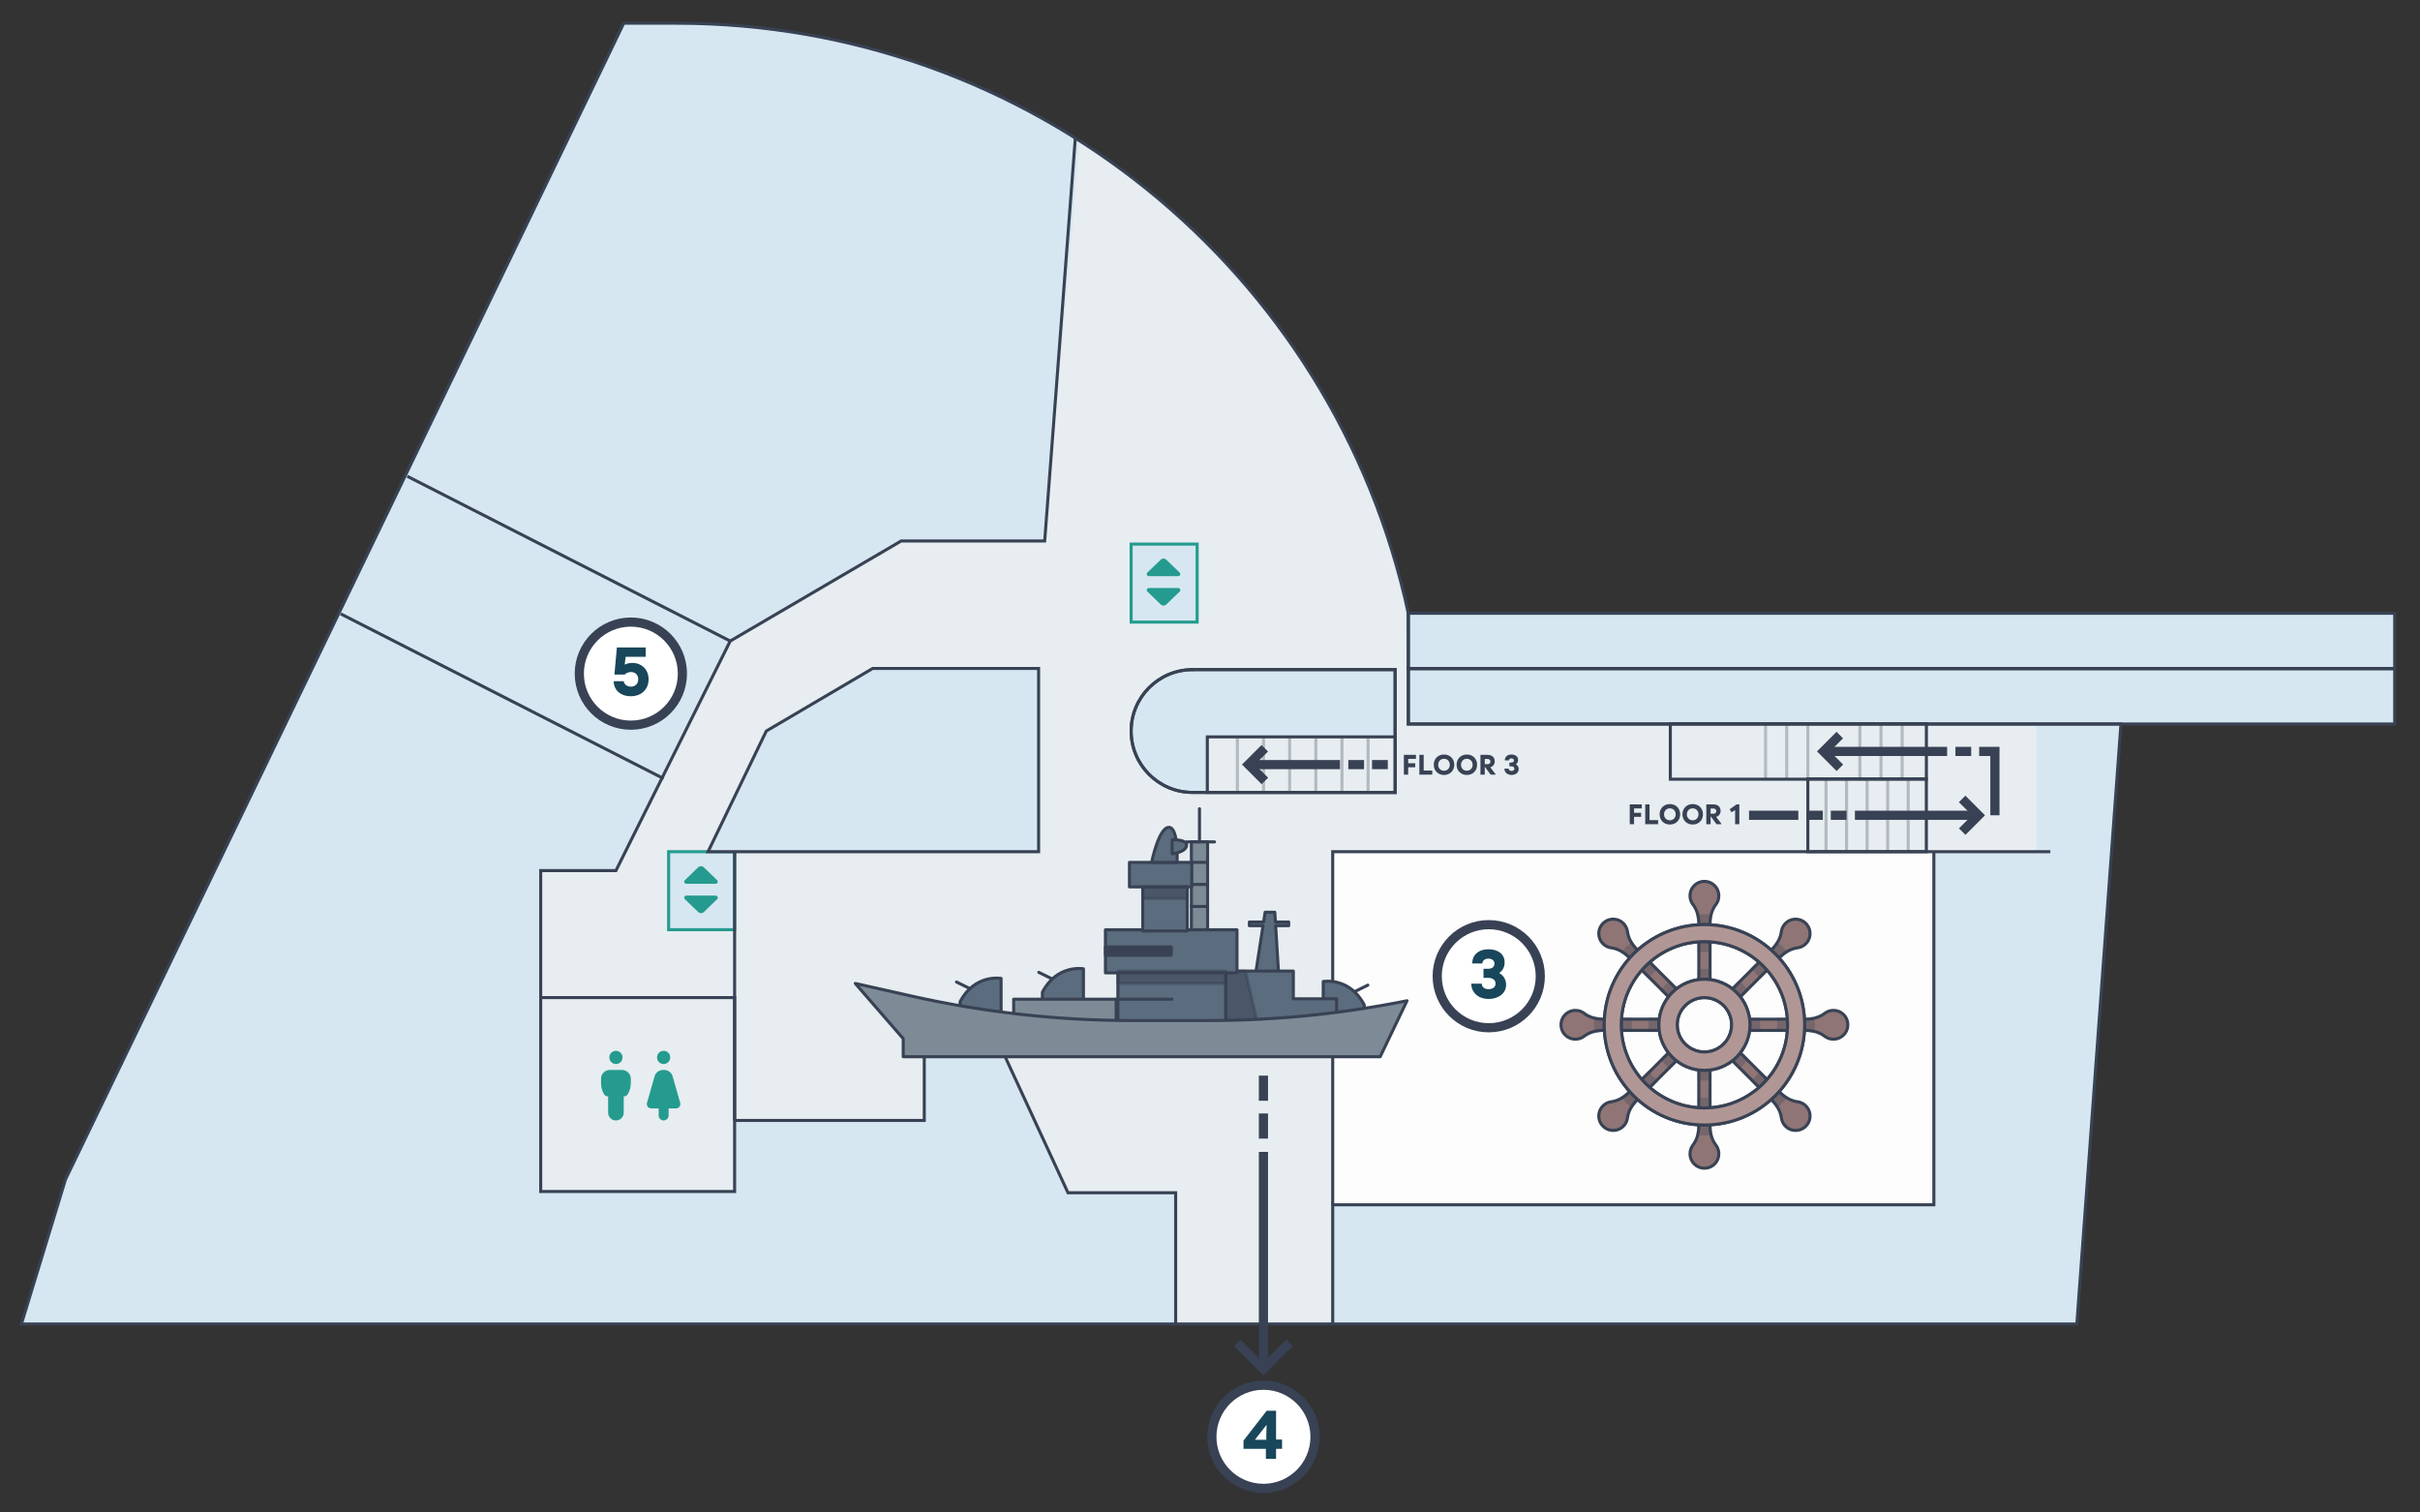 <?xml version="1.0" encoding="UTF-8"?> <svg xmlns="http://www.w3.org/2000/svg" id="Layer_1" version="1.1" viewBox="0 0 792 495"><rect x="0" y="0" width="792" height="495" fill="#333333" stroke="none"/><!-- Generator: Adobe Illustrator 29.3.1, SVG Export Plug-In . SVG Version: 2.1.0 Build 151) --><defs><style> .st0, .st1, .st2, .st3, .st4, .st5, .st6, .st7, .st8, .st9, .st10, .st11, .st12, .st13, .st14, .st15, .st16, .st17, .st18, .st19, .st20, .st21, .st22, .st23, .st24 { stroke: #384254; } .st0, .st2, .st3, .st5, .st6, .st25, .st7, .st8, .st26, .st18, .st20, .st22 { stroke-miterlimit: 10; } .st0, .st25, .st26, .st27, .st28 { fill: #d6e7f1; } .st29 { fill: #18465a; } .st1 { fill: #efa253; } .st1, .st4, .st30, .st9, .st10, .st11, .st12, .st13, .st14, .st15, .st16, .st17, .st18, .st19, .st28, .st21, .st23, .st24 { stroke-linecap: round; } .st1, .st4, .st30, .st9, .st10, .st11, .st12, .st13, .st14, .st15, .st16, .st17, .st19, .st28, .st21, .st23, .st24 { stroke-linejoin: round; } .st1, .st4, .st9, .st12, .st14, .st17, .st21, .st23 { stroke-width: .75px; } .st2 { fill: #8f7575; } .st3, .st7, .st8, .st30, .st18, .st20, .st24 { fill: none; } .st3, .st15, .st16 { stroke-width: 3px; } .st4 { fill: #fbb563; } .st5 { fill: #b09795; } .st6, .st10, .st13, .st14, .st31 { fill: #384254; } .st25 { stroke: #259b8f; } .st32, .st22 { fill: #e7edf0; } .st33 { fill: #7c9ba8; } .st34 { fill: #b6d0df; } .st8 { stroke-dasharray: 23.68 11.84; } .st30, .st26, .st28 { stroke: #9ab7c4; } .st9 { fill: #e27c6f; } .st10, .st14 { isolation: isolate; } .st10, .st35 { opacity: .5; } .st36 { fill: #ec5927; } .st11 { fill: #7d8b97; } .st12 { fill: #f7cf91; } .st37, .st15 { fill: #fff; } .st14, .st38 { opacity: .3; } .st39 { fill: #259b8f; } .st16 { fill: #8daeda; } .st17 { fill: #ce6c59; } .st40 { fill: #41988d; } .st19 { fill: #5a6c7e; } .st20 { stroke-dasharray: 28.34 14.17; } .st41 { display: none; } .st21 { fill: #f2948a; } .st23 { fill: #ecb770; } .st42 { fill: #fdfdfd; } </style></defs><g id="Layer_11" data-name="Layer_1" class="st41"><g><path class="st33" d="M33.95,407.77v8.49h-12.64v6.1h11.54v8.44h-11.54v11.94h-9.39v-34.98h22.04-.01Z"></path><path class="st33" d="M48.78,407.77v26.23h14.34v8.74h-23.73v-34.98h9.39Z"></path><path class="st33" d="M74.62,441.07c-2.8-1.55-4.99-3.7-6.57-6.47-1.58-2.76-2.37-5.88-2.37-9.34s.79-6.58,2.37-9.34,3.77-4.92,6.57-6.47,5.98-2.32,9.54-2.32,6.7.77,9.49,2.32c2.8,1.55,4.99,3.71,6.57,6.47,1.58,2.77,2.37,5.88,2.37,9.34s-.79,6.58-2.37,9.34c-1.58,2.77-3.77,4.92-6.57,6.47s-5.96,2.32-9.49,2.32-6.75-.77-9.54-2.32ZM88.68,433.23c1.35-.78,2.4-1.86,3.15-3.25.75-1.38,1.12-2.96,1.12-4.72s-.38-3.34-1.12-4.72c-.75-1.38-1.8-2.46-3.15-3.25-1.35-.78-2.86-1.17-4.52-1.17s-3.17.39-4.52,1.17-2.41,1.87-3.17,3.25c-.77,1.38-1.15,2.96-1.15,4.72s.38,3.34,1.15,4.72c.77,1.38,1.82,2.47,3.17,3.25s2.86,1.17,4.52,1.17,3.17-.39,4.52-1.17Z"></path><path class="st33" d="M114.84,441.07c-2.8-1.55-4.99-3.7-6.57-6.47-1.58-2.76-2.37-5.88-2.37-9.34s.79-6.58,2.37-9.34,3.77-4.92,6.57-6.47,5.98-2.32,9.54-2.32,6.7.77,9.49,2.32,4.99,3.71,6.57,6.47c1.58,2.77,2.37,5.88,2.37,9.34s-.79,6.58-2.37,9.34c-1.58,2.77-3.77,4.92-6.57,6.47s-5.96,2.32-9.49,2.32-6.75-.77-9.54-2.32ZM128.91,433.23c1.35-.78,2.4-1.86,3.15-3.25.75-1.38,1.12-2.96,1.12-4.72s-.37-3.34-1.12-4.72-1.8-2.46-3.15-3.25c-1.35-.78-2.86-1.17-4.52-1.17s-3.17.39-4.52,1.17-2.41,1.87-3.17,3.25c-.77,1.38-1.15,2.96-1.15,4.72s.38,3.34,1.15,4.72c.77,1.38,1.82,2.47,3.17,3.25s2.86,1.17,4.52,1.17,3.17-.39,4.52-1.17Z"></path><path class="st33" d="M175.8,441.7v1.05h-10.29l-8.29-12.39v12.39h-9.34v-34.98h13.29c4.1,0,7.31,1.04,9.64,3.12s3.5,4.92,3.5,8.52c0,2.5-.58,4.64-1.75,6.42s-2.83,3.09-5,3.92l8.24,11.94h0ZM157.16,423.91h3.75c1.3,0,2.3-.33,3-.98.7-.65,1.05-1.57,1.05-2.77s-.36-2.17-1.07-2.82c-.72-.65-1.71-.97-2.97-.97h-3.75v7.55h0Z"></path><path class="st33" d="M189.99,416.56l12.24-8.79h6.35v34.98h-9.04v-14.64l.05-8.54-5.75,3.4-3.85-6.4h0Z"></path></g><g><g class="st35"><polygon class="st28" points="25.53 97.04 19.64 113.67 114.82 167.39 115.77 147.97 25.53 97.04"></polygon><polygon class="st28" points="75.41 43.23 124.3 129.86 143.72 128.91 91.14 35.76 75.41 43.23"></polygon><g><line class="st30" x1="79.66" y1="50.71" x2="95.39" y2="43.23"></line><line class="st30" x1="83.91" y1="58.18" x2="99.64" y2="50.71"></line><line class="st30" x1="88.15" y1="65.66" x2="103.89" y2="58.18"></line><line class="st30" x1="92.4" y1="73.13" x2="108.14" y2="65.66"></line><line class="st30" x1="96.65" y1="80.61" x2="112.39" y2="73.13"></line><line class="st30" x1="100.9" y1="88.09" x2="116.63" y2="80.61"></line></g><g><line class="st30" x1="34.29" y1="102.14" x2="28.59" y2="118.2"></line><line class="st30" x1="43.04" y1="107.25" x2="37.41" y2="123.15"></line><line class="st30" x1="51.8" y1="112.35" x2="46.27" y2="127.94"></line><line class="st30" x1="60.55" y1="117.46" x2="55.06" y2="132.96"></line><line class="st30" x1="70.71" y1="123.15" x2="65.25" y2="138.54"></line><path class="st30" d="M125.22,88.94c-26.6,0-48.16,21.56-48.16,48.16v12.7"></path></g></g><g><rect class="st26" x="225.33" y="88.94" width="24.06" height="28.43"></rect><g><path class="st33" d="M231.78,100.99h10.71c.68,0,1.02-.83.53-1.3l-4.83-4.67c-.59-.57-1.52-.57-2.11,0l-4.83,4.67c-.49.47-.15,1.3.53,1.3Z"></path><path class="st33" d="M242.5,105.31h-10.71c-.68,0-1.02.83-.53,1.3l4.83,4.67c.59.57,1.52.57,2.11,0l4.83-4.67c.49-.47.15-1.3-.53-1.3Z"></path></g></g><g><path class="st27" d="M19.33,354.42v-170.56h57.73v-46.76c0-26.6,21.56-48.16,48.16-48.16h173.74v30.9h359.51v36.6h-178.45v18.08h18.66v19.43l281.67.25v160.22l-754.25.83"></path><path class="st32" d="M658.48,138.14v-18.3h-359.51v-30.9H125.22c-26.6,0-48.16,21.56-48.16,48.16v175.88l230.13-.74,2.56-45.44h45.05l-.65,45.34,161.17.84v-117.33l-16.62-1.71v-19.43h-18.66v-18.08h-172.84v-18.3h351.29-.01Z"></path><polygon class="st42" points="354.14 312.14 515.31 312.14 515.31 194.2 354.79 195.09 354.14 312.14"></polygon><rect class="st42" x="159.73" y="195.66" width="150.02" height="117.33"></rect><g><circle class="st40" cx="322.94" cy="236.55" r="2.41"></circle><circle class="st40" cx="340.32" cy="236.55" r="2.41"></circle><path class="st40" d="M320.1,245.81h5.69v11.21c0,1.38-1.12,2.49-2.49,2.49h-.7c-1.38,0-2.49-1.12-2.49-2.49v-11.21h-.01Z"></path><path class="st40" d="M338.51,250.77h3.63v6.93c0,1-.81,1.81-1.81,1.81h0c-1,0-1.81-.81-1.81-1.81v-6.93h-.01Z"></path><path class="st40" d="M344.83,255.14h-9.01c-1.07,0-1.84-1.02-1.54-2.05l2.76-9.64c.39-1.38,1.65-2.33,3.09-2.33h.4c1.43,0,2.69.95,3.09,2.33l2.76,9.64c.29,1.03-.48,2.05-1.54,2.05h0Z"></path><path class="st40" d="M317.5,244.34v1.61c0,1.43.39,2.83,1.14,4.05h0c.29.48.81.77,1.37.77h5.85c.56,0,1.08-.29,1.37-.77h0c.74-1.22,1.14-2.62,1.14-4.05v-1.61c0-1.77-1.44-3.21-3.21-3.21h-4.45c-1.77,0-3.21,1.44-3.21,3.21h0Z"></path></g><g><circle class="st40" cx="120.22" cy="257.78" r="2.41"></circle><circle class="st40" cx="137.61" cy="257.78" r="2.41"></circle><path class="st40" d="M117.38,267.03h5.69v11.21c0,1.38-1.12,2.49-2.49,2.49h-.7c-1.38,0-2.49-1.12-2.49-2.49v-11.21h-.01Z"></path><path class="st40" d="M135.79,271.99h3.63v6.93c0,1-.81,1.81-1.81,1.81h0c-1,0-1.81-.81-1.81-1.81v-6.93h-.01Z"></path><path class="st40" d="M142.11,276.36h-9.01c-1.07,0-1.84-1.02-1.54-2.05l2.76-9.64c.39-1.38,1.65-2.33,3.09-2.33h.4c1.43,0,2.69.95,3.09,2.33l2.76,9.64c.29,1.03-.48,2.05-1.54,2.05h0Z"></path><path class="st40" d="M114.79,265.56v1.61c0,1.43.39,2.83,1.14,4.05h0c.29.48.81.77,1.37.77h5.85c.56,0,1.08-.29,1.37-.77h0c.74-1.22,1.14-2.62,1.14-4.05v-1.61c0-1.77-1.44-3.21-3.21-3.21h-4.45c-1.77,0-3.21,1.44-3.21,3.21Z"></path></g><g><rect class="st25" x="77.39" y="192.55" width="24.06" height="28.43"></rect><g><path class="st40" d="M83.84,204.61h10.71c.68,0,1.02-.83.53-1.3l-4.83-4.67c-.59-.57-1.52-.57-2.11,0l-4.83,4.67c-.49.47-.15,1.3.53,1.3Z"></path><path class="st40" d="M94.56,208.93h-10.71c-.68,0-1.02.83-.53,1.3l4.83,4.67c.59.57,1.52.57,2.11,0l4.83-4.67c.49-.47.15-1.3-.53-1.3Z"></path></g></g><line class="st7" x1="354.79" y1="313.56" x2="354.79" y2="262.52"></line><g><g><g><path class="st34" d="M451.28,292.55c-.38,0-.76-.05-1.13-.16-1.05-.31-1.91-1.01-2.42-1.98s-.6-2.08-.26-3.12l8.5-25.88c-2-.99-3.23-2.66-3.67-4.96-1.28-6.71,4.65-18.38,14.11-27.76.46-.46,1.03-.7,1.65-.7.75,0,1.48.36,1.94.96.46.59.6,1.32.41,2.06l-15.25,58.54c-.46,1.77-2.05,3-3.88,3h0Z"></path><path class="st31" d="M468.06,228.49c1.14,0,2.21,1.06,1.87,2.4l-15.25,58.54c-.41,1.58-1.84,2.63-3.39,2.63-.33,0-.66-.05-.99-.14h0c-1.9-.56-2.97-2.58-2.35-4.46l8.64-26.31c-8.92-3.8-1.61-20.41,10.18-32.1.39-.38.85-.55,1.3-.55M468.06,227.49c-.75,0-1.46.3-2.01.84-9.57,9.49-15.56,21.35-14.25,28.21.44,2.29,1.66,4.04,3.56,5.11l-8.37,25.48c-.38,1.17-.28,2.42.29,3.51s1.54,1.88,2.73,2.23c.41.12.84.18,1.27.18,2.05,0,3.85-1.39,4.36-3.37l15.25-58.54c.23-.88.05-1.79-.5-2.49-.56-.72-1.43-1.16-2.34-1.16h.01Z"></path></g><g><path class="st34" d="M437.89,292.67c-1.91,0-3.55-1.3-4-3.15l-7.91-32.85h-.38c-.9,0-1.76-.09-2.55-.27-2.62-.6-4.68-2.69-5.23-5.34l-4.02-19.25c-.18-.86.34-1.73,1.2-1.96.15-.04.3-.06.45-.06.76,0,1.43.52,1.62,1.26l4.95,19.13c.11.42.42.75.81.85l.1.03c.1.02.19.03.28.03.35,0,.69-.17.92-.45.23-.29.32-.67.23-1.03l-4.48-19.45c-.2-.88.32-1.76,1.19-2l.23-.06c.15-.04.3-.06.45-.06.73,0,1.37.47,1.6,1.16l6.17,18.98c.19.58.72.84,1.16.84.21,0,.53-.06.81-.33l.08-.08c.28-.29.38-.73.26-1.15l-5.62-18.95c-.13-.44-.08-.89.14-1.29s.58-.68,1.02-.8c.15-.04.3-.06.45-.06.71,0,1.35.45,1.58,1.13l6.47,18.58c.86,2.47.28,5.22-1.49,7.02-.73.74-1.64,1.43-2.63,1.99l10.15,32.23c.34,1.07.23,2.21-.31,3.2-.54.99-1.43,1.7-2.51,2-.44.12-.81.17-1.18.17h-.01Z"></path><path class="st31" d="M427.81,226.86c.49,0,.95.31,1.11.79l6.47,18.58c.78,2.25.3,4.8-1.37,6.5-.74.75-1.7,1.48-2.88,2.1l10.27,32.63c.61,1.95-.51,4.02-2.48,4.57l-.08.02c-.32.09-.65.13-.97.13-1.63,0-3.11-1.11-3.51-2.77l-8-33.25c-.26.02-.52.02-.77.02-.89,0-1.71-.09-2.45-.26-2.45-.56-4.34-2.5-4.86-4.96l-4.02-19.25c-.13-.61.24-1.21.84-1.38.11-.03.21-.04.32-.04.52,0,1,.35,1.14.88l4.95,19.13c.15.58.59,1.06,1.17,1.21.04.01.08.02.12.03.13.03.26.05.39.05,1.05,0,1.89-1.01,1.64-2.09l-4.48-19.45c-.14-.62.23-1.23.83-1.4l.23-.06c.11-.03.21-.04.32-.04.5,0,.96.32,1.12.82l6.17,18.98c.24.75.93,1.18,1.63,1.18.41,0,.83-.15,1.16-.47l.09-.09c.42-.43.56-1.06.38-1.64l-5.62-18.95c-.19-.63.18-1.3.82-1.47.11-.03.21-.04.32-.04M427.81,225.86c-.2,0-.39.03-.58.08-.57.16-1.04.53-1.32,1.04-.29.52-.35,1.11-.18,1.68l5.62,18.95c.07.24.02.5-.14.65l-.08.07c-.16.16-.34.19-.46.19-.26,0-.57-.15-.68-.49l-6.17-18.98c-.29-.9-1.13-1.51-2.07-1.51-.2,0-.39.03-.58.08l-.23.06c-1.13.31-1.8,1.45-1.54,2.59l4.48,19.45c.07.29-.06.5-.14.6-.13.17-.32.26-.53.26-.05,0-.1,0-.16-.02l-.1-.02c-.21-.05-.39-.25-.45-.49l-4.95-19.13c-.25-.96-1.12-1.63-2.11-1.63-.2,0-.39.03-.58.08-1.1.31-1.79,1.42-1.55,2.55l4.02,19.25c.59,2.84,2.8,5.09,5.61,5.73.83.19,1.73.29,2.65.29l7.81,32.46c.5,2.08,2.34,3.53,4.48,3.53.42,0,.83-.06,1.24-.17l.08-.02c1.22-.34,2.22-1.13,2.82-2.24s.73-2.38.35-3.59l-10.03-31.85c.9-.54,1.72-1.18,2.39-1.87,1.89-1.93,2.52-4.88,1.6-7.53l-6.47-18.58c-.3-.88-1.13-1.46-2.06-1.46h.01Z"></path></g></g><path class="st27" d="M456.74,242.04c-1.67,2.94-2.91,5.82-3.57,8.44l11.97-1.21,2.16-8.3-10.56,1.07h0Z"></path><path class="st31" d="M468.06,228.49c1.14,0,2.21,1.06,1.87,2.4l-15.25,58.54c-.41,1.58-1.84,2.63-3.39,2.63-.33,0-.66-.05-.99-.14h0c-1.9-.56-2.97-2.58-2.35-4.46l8.64-26.31c-8.92-3.8-1.61-20.41,10.18-32.1.39-.38.85-.55,1.3-.55M468.06,227.49c-.75,0-1.46.3-2.01.84-9.57,9.49-15.56,21.35-14.25,28.21.44,2.29,1.66,4.04,3.56,5.11l-8.37,25.48c-.38,1.17-.28,2.42.29,3.51s1.54,1.88,2.73,2.23c.41.12.84.18,1.27.18,2.05,0,3.85-1.39,4.36-3.37l15.25-58.54c.23-.88.05-1.79-.5-2.49-.56-.72-1.43-1.16-2.34-1.16h.01Z"></path></g><g><polyline class="st7" points="309.74 312.98 77.06 312.98 77.06 183.86 19.33 183.86 19.33 354.42 780.36 354.42 780.36 194.2 395.47 194.2 395.47 216.25 489.94 216.25"></polyline><polyline class="st7" points="515.31 194.2 515.31 312.98 354.14 312.98"></polyline><polyline class="st7" points="193.62 195.66 159.73 195.66 159.73 312.98 309.74 312.98 309.74 195.66 225.38 195.66"></polyline><polyline class="st7" points="498.69 194.2 498.69 174.52 480.03 174.52 480.03 156.44"></polyline><rect class="st22" x="307.19" y="138.14" width="351.29" height="18.3"></rect><rect class="st7" x="298.97" y="119.84" width="359.51" height="18.3"></rect><path class="st18" d="M121.25,89.1c1.31-.11,2.64-.16,3.97-.16h173.74v30.9"></path><path class="st18" d="M78.1,127.13c.05-.25.11-.49.16-.74,3.25-14.32,12.88-26.21,25.75-32.53"></path><polyline class="st18" points="77.06 183.86 77.06 147.6 77.06 145.88"></polyline><g class="st38"><g><line class="st7" x1="92.63" y1="183.86" x2="92.63" y2="173.86"></line><path class="st8" d="M92.93,162.03c2.13-15.67,15.56-27.75,31.81-27.75h19.06"></path><line class="st7" x1="149.73" y1="134.28" x2="159.73" y2="134.28"></line></g></g><rect class="st7" x="159.73" y="88.94" width="33.9" height="45.34"></rect><g class="st38"><g><line class="st7" x1="85.81" y1="183.86" x2="85.81" y2="168.86"></line><path class="st20" d="M85.81,154.69v-3.21c0-22.17,17.97-40.14,40.14-40.14h11.7"></path><line class="st7" x1="144.73" y1="111.34" x2="159.73" y2="111.34"></line></g></g><path class="st26" d="M147.92,213.67v-23.05c0-5.75,4.66-10.41,10.41-10.41h24.47v-5.18h-24.5c-8.47,0-15.34,6.87-15.34,15.34v23.3h4.96,0Z"></path><polyline class="st7" points="95.32 312.98 95.32 236.19 126.18 236.19 126.18 213.67 159.73 213.67"></polyline><polygon class="st7" points="309.74 266.8 354.79 266.8 354.79 211.01 322.94 211.01 322.94 229.14 309.74 229.14 309.74 266.8"></polygon><polyline class="st7" points="405.29 250.98 354.79 250.98 354.79 195.09"></polyline><rect class="st7" x="441.66" y="156.44" width="38.36" height="18.08"></rect><g class="st38"><line class="st7" x1="315.6" y1="119.95" x2="315.6" y2="138.03"></line><line class="st7" x1="323.31" y1="119.95" x2="323.31" y2="138.03"></line><line class="st7" x1="331.02" y1="119.95" x2="331.02" y2="138.03"></line><line class="st7" x1="338.73" y1="119.95" x2="338.73" y2="138.03"></line><line class="st7" x1="346.43" y1="119.95" x2="346.43" y2="138.03"></line><line class="st7" x1="354.14" y1="119.95" x2="354.14" y2="138.03"></line></g><g class="st38"><line class="st7" x1="383.79" y1="119.95" x2="383.79" y2="138.03"></line><line class="st7" x1="391.5" y1="119.95" x2="391.5" y2="138.03"></line><line class="st7" x1="399.2" y1="119.95" x2="399.2" y2="138.03"></line><line class="st7" x1="406.91" y1="119.95" x2="406.91" y2="138.03"></line><line class="st7" x1="414.62" y1="119.95" x2="414.62" y2="138.03"></line><line class="st7" x1="422.32" y1="119.95" x2="422.32" y2="138.03"></line></g><g class="st38"><line class="st7" x1="451.97" y1="119.95" x2="451.97" y2="138.03"></line><line class="st7" x1="459.68" y1="119.95" x2="459.68" y2="138.03"></line><line class="st7" x1="467.39" y1="119.95" x2="467.39" y2="138.03"></line><line class="st7" x1="475.09" y1="119.95" x2="475.09" y2="138.03"></line><line class="st7" x1="482.8" y1="119.95" x2="482.8" y2="138.03"></line><line class="st7" x1="490.51" y1="119.95" x2="490.51" y2="138.03"></line></g><g class="st38"><line class="st7" x1="449.29" y1="156.44" x2="449.29" y2="174.52"></line><line class="st7" x1="456.99" y1="156.44" x2="456.99" y2="174.52"></line><line class="st7" x1="464.7" y1="156.44" x2="464.7" y2="174.52"></line><line class="st7" x1="472.41" y1="156.44" x2="472.41" y2="174.52"></line></g><g class="st38"><line class="st7" x1="520.16" y1="119.95" x2="520.16" y2="138.03"></line><line class="st7" x1="527.86" y1="119.95" x2="527.86" y2="138.03"></line><line class="st7" x1="535.57" y1="119.95" x2="535.57" y2="138.03"></line><line class="st7" x1="543.28" y1="119.95" x2="543.28" y2="138.03"></line><line class="st7" x1="550.99" y1="119.95" x2="550.99" y2="138.03"></line><line class="st7" x1="558.69" y1="119.95" x2="558.69" y2="138.03"></line></g></g></g><g><rect class="st25" x="226.94" y="90.07" width="24.06" height="28.43"></rect><g><path class="st40" d="M233.39,101.75h10.71c.68,0,1.02-.83.53-1.3l-4.83-4.67c-.59-.57-1.52-.57-2.11,0l-4.83,4.67c-.49.47-.15,1.3.53,1.3Z"></path><path class="st40" d="M244.1,106.07h-10.71c-.68,0-1.02.83-.53,1.3l4.83,4.67c.59.57,1.52.57,2.11,0l4.83-4.67c.49-.47.15-1.3-.53-1.3Z"></path></g></g><line class="st7" x1="193.62" y1="88.94" x2="298.97" y2="88.94"></line><g><circle class="st16" cx="155.45" cy="179.74" r="21.82"></circle><path class="st42" d="M153.07,170.54c-.62-.62-.92-1.39-.92-2.31s.31-1.69.92-2.29c.62-.6,1.41-.91,2.39-.91s1.74.3,2.37.91c.63.6.94,1.37.94,2.29s-.31,1.7-.94,2.31c-.63.62-1.42.92-2.37.92s-1.77-.31-2.39-.92ZM158.19,193.81h-5.51v-20.42h5.51v20.42Z"></path></g><g><path class="st27" d="M247.38,259.12l-45.07,15.84c-.96.34-.96,1.69,0,2.03l44.24,15.55c.77.27,1.61.27,2.38,0l44.24-15.55c.96-.34.96-1.69,0-2.03l-45.07-15.84c-.23-.08-.48-.08-.71,0h0Z"></path><g><polygon class="st17" points="286 274.97 247.74 288.42 247.74 258.9 286 245.45 286 274.97"></polygon><polygon class="st1" points="263.68 282.82 270.78 280.32 270.78 250.8 263.68 253.29 263.68 282.82"></polygon><polygon class="st9" points="287.52 245.01 247.74 258.99 247.74 249.92 287.52 235.93 287.52 245.01"></polygon></g><g><polygon class="st17" points="209.47 274.97 247.74 288.42 247.74 258.9 209.47 245.45 209.47 274.97"></polygon><polygon class="st1" points="231.8 282.82 224.7 280.32 224.7 250.8 231.8 253.29 231.8 282.82"></polygon><polygon class="st9" points="207.96 245.01 247.74 258.99 247.74 249.92 207.96 235.93 207.96 245.01"></polygon></g><polygon class="st21" points="247.74 221.95 207.96 235.93 247.74 249.92 287.52 235.93 247.74 221.95"></polygon><polygon class="st4" points="222.19 250.01 229.29 252.51 229.29 243.43 222.19 240.94 222.19 250.01"></polygon><polygon class="st14" points="209.47 251.17 247.74 264.62 247.74 258.9 209.47 245.45 209.47 251.17"></polygon><polygon class="st14" points="286 245.45 247.74 258.9 247.74 264.62 286 251.17 286 245.45"></polygon><polygon class="st4" points="266.19 252.51 273.29 250.01 273.29 240.94 266.19 243.43 266.19 252.51"></polygon><polygon class="st1" points="273.29 240.94 255.17 234.57 269.74 229.58 262.64 227.08 248.07 232.07 233.87 227.08 226.77 229.58 240.87 234.54 222.19 240.94 229.29 243.43 247.98 237.03 266.19 243.43 273.29 240.94"></polygon><g><path class="st23" d="M221.87,253.97l-7.82-6.48c3.16-10.49,22.72-17.98,30.25-16.57l3.77,3.57c-12.71,1.43-25.35,11.88-26.2,19.49h0Z"></path><g><path class="st23" d="M274.66,254.33l7.82-6.48c-3.16-10.49-22.72-17.98-30.25-16.57l-3.77,3.57c12.71,1.43,25.35,11.88,26.2,19.49h0Z"></path><g><path class="st12" d="M248.46,227.98l2.76,5.86s19.02-2.05,24.88-5.86c5.86-3.8,2.77-12.29-3.15-13.46-5.92-1.17-24.49,13.46-24.49,13.46Z"></path><path class="st1" d="M251.22,233.84c7.03,0,21.07-16.39,25.17-11.42,4.1,4.98-6.43,14.64-25.17,11.42h0Z"></path></g><g><path class="st12" d="M248.07,227.98l-2.76,5.86s-19.02-2.05-24.88-5.86c-5.86-3.8-2.77-12.29,3.15-13.46,5.92-1.17,24.49,13.46,24.49,13.46Z"></path><path class="st1" d="M245.31,233.84c-7.03,0-21.07-16.39-25.17-11.42-4.1,4.98,6.43,14.64,25.17,11.42Z"></path></g><path class="st23" d="M248.07,235.92c-5.98,0-3.98-8.29,0-8.29s5.98,8.29,0,8.29Z"></path></g></g></g></g><g><circle class="st15" cx="186.22" cy="228.49" r="18.8"></circle><path class="st29" d="M181.09,223.25l6.07-4.26h2.48v17.55h-3.74v-8.05l.03-4.49-3.21,1.96-1.63-2.71h0Z"></path></g><g><circle class="st15" cx="376.83" cy="228.49" r="18.8"></circle><path class="st29" d="M378.58,233.05h4.49v3.48h-12.64v-2.38l6.32-5.94c.89-.84,1.49-1.5,1.82-2.01s.49-1.03.49-1.58c0-.69-.21-1.23-.63-1.63s-.98-.6-1.68-.6-1.29.23-1.72.69-.64,1.08-.64,1.87h-3.71c0-1.24.25-2.33.77-3.27.51-.94,1.22-1.68,2.14-2.19.92-.52,1.99-.78,3.21-.78s2.27.24,3.18.73c.92.48,1.64,1.16,2.16,2.02s.78,1.84.78,2.95-.28,2.08-.83,3.03-1.49,2.02-2.81,3.21l-2.78,2.51,2.08-.1h0Z"></path></g><g><line class="st3" x1="426.33" y1="165.48" x2="458.96" y2="165.48"></line><line class="st3" x1="417.55" y1="165.48" x2="423.29" y2="165.48"></line><line class="st3" x1="408.9" y1="165.48" x2="414.64" y2="165.48"></line><polyline class="st3" points="453.74 171.44 459.68 165.49 453.7 159.52"></polyline></g><g><line class="st3" x1="305.37" y1="129.86" x2="338.01" y2="129.86"></line><line class="st3" x1="296.59" y1="129.86" x2="302.34" y2="129.86"></line><line class="st3" x1="287.95" y1="129.86" x2="293.69" y2="129.86"></line><polyline class="st3" points="332.78 135.82 338.73 129.88 332.75 123.9"></polyline></g><g><line class="st3" x1="305.37" y1="147.29" x2="338.01" y2="147.29"></line><line class="st3" x1="296.59" y1="147.29" x2="302.34" y2="147.29"></line><line class="st3" x1="287.95" y1="147.29" x2="293.69" y2="147.29"></line><polyline class="st3" points="332.78 153.25 338.73 147.3 332.75 141.33"></polyline></g><g><path class="st31" d="M244.87,134.65v1.47h-2.82v1.59h2.58v1.47h-2.58v2.68h-1.57v-7.22h4.39Z"></path><path class="st31" d="M247.68,134.65v5.72h3.13v1.49h-4.7v-7.22h1.57,0Z"></path><path class="st31" d="M253.17,141.5c-.57-.32-1.01-.76-1.33-1.33s-.48-1.2-.48-1.91.16-1.35.48-1.91c.32-.57.76-1.01,1.33-1.33s1.21-.48,1.92-.48,1.36.16,1.92.48,1.01.76,1.33,1.33c.32.57.48,1.2.48,1.91s-.16,1.35-.48,1.91c-.32.57-.76,1.01-1.33,1.33s-1.21.48-1.92.48-1.36-.16-1.92-.48h0ZM256.18,140.17c.32-.19.57-.45.75-.78s.27-.71.27-1.13-.09-.8-.27-1.13-.43-.59-.75-.78-.68-.28-1.09-.28-.77.09-1.09.28c-.32.19-.58.45-.76.78s-.27.71-.27,1.13.09.8.27,1.13c.18.33.43.6.76.78.32.19.69.28,1.09.28s.77-.09,1.09-.28Z"></path><path class="st31" d="M261.49,141.5c-.57-.32-1.01-.76-1.33-1.33-.32-.57-.48-1.2-.48-1.91s.16-1.35.48-1.91c.32-.57.76-1.01,1.33-1.33s1.21-.48,1.92-.48,1.36.16,1.92.48c.57.32,1.01.76,1.33,1.33.32.57.48,1.2.48,1.91s-.16,1.35-.48,1.91c-.32.57-.76,1.01-1.33,1.33-.57.32-1.21.48-1.92.48s-1.36-.16-1.92-.48ZM264.5,140.17c.32-.19.57-.45.75-.78s.27-.71.27-1.13-.09-.8-.27-1.13-.43-.59-.75-.78-.68-.28-1.09-.28-.77.09-1.09.28-.58.45-.76.78c-.18.33-.27.71-.27,1.13s.09.8.27,1.13.43.6.76.78c.32.19.69.28,1.09.28s.77-.09,1.09-.28Z"></path><path class="st31" d="M273.88,141.69v.18h-1.78l-2.15-2.91v2.91h-1.57v-7.22h2.67c.52,0,.98.1,1.36.3.38.2.68.48.88.83s.3.76.3,1.21c0,.54-.14,1-.42,1.39s-.68.66-1.2.81l1.91,2.5h0ZM271.73,136.41c-.18-.17-.43-.25-.75-.25h-1.04v1.9h1.05c.32,0,.56-.08.74-.25s.27-.4.27-.7-.09-.53-.27-.7h0Z"></path><path class="st31" d="M282.05,138.82c.18.3.27.64.27,1.02,0,.41-.11.78-.33,1.1s-.53.58-.93.76-.86.27-1.37.27-.96-.1-1.35-.29c-.39-.19-.69-.46-.91-.81-.22-.35-.33-.74-.34-1.19h1.58c0,.25.1.46.28.6.18.15.42.22.73.22s.58-.07.77-.22.28-.35.28-.61-.1-.48-.29-.63c-.19-.15-.46-.23-.79-.23h-.72v-1.37h.72c.28,0,.5-.07.67-.21s.25-.32.25-.56-.08-.41-.25-.55-.39-.21-.66-.21-.48.07-.65.2c-.16.13-.25.31-.25.52h-1.53c0-.65.23-1.16.67-1.55s1.03-.58,1.76-.58,1.33.18,1.77.53.65.83.65,1.44c0,.34-.07.64-.21.92-.14.27-.34.5-.61.67.34.19.6.43.78.73v.03Z"></path></g><g><path class="st31" d="M367.56,161.92v1.47h-2.82v1.59h2.58v1.47h-2.58v2.68h-1.57v-7.22h4.39Z"></path><path class="st31" d="M370.38,161.92v5.72h3.13v1.49h-4.7v-7.22h1.57Z"></path><path class="st31" d="M375.86,168.77c-.57-.32-1.01-.76-1.33-1.33s-.48-1.2-.48-1.91.16-1.35.48-1.91c.32-.57.76-1.01,1.33-1.33s1.21-.48,1.92-.48,1.36.16,1.92.48c.57.32,1.01.76,1.33,1.33.32.57.48,1.2.48,1.91s-.16,1.35-.48,1.91-.76,1.01-1.33,1.33c-.57.32-1.21.48-1.92.48s-1.36-.16-1.92-.48ZM378.88,167.44c.32-.19.57-.45.75-.78s.27-.71.27-1.13-.09-.8-.27-1.13-.43-.59-.75-.78-.68-.28-1.09-.28-.77.09-1.09.28-.58.45-.76.78c-.18.33-.27.71-.27,1.13s.09.8.27,1.13.43.59.76.78c.32.19.69.28,1.09.28s.77-.09,1.09-.28Z"></path><path class="st31" d="M384.18,168.77c-.57-.32-1.01-.76-1.33-1.33s-.48-1.2-.48-1.91.16-1.35.48-1.91c.32-.57.76-1.01,1.33-1.33s1.21-.48,1.92-.48,1.36.16,1.92.48,1.01.76,1.33,1.33c.32.57.48,1.2.48,1.91s-.16,1.35-.48,1.91c-.32.57-.76,1.01-1.33,1.33s-1.21.48-1.92.48-1.36-.16-1.92-.48ZM387.19,167.44c.32-.19.57-.45.75-.78s.27-.71.27-1.13-.09-.8-.27-1.13-.43-.59-.75-.78-.68-.28-1.09-.28-.77.09-1.09.28-.58.45-.76.78c-.18.33-.27.71-.27,1.13s.09.8.27,1.13.43.59.76.78c.32.19.69.28,1.09.28s.77-.09,1.09-.28Z"></path><path class="st31" d="M396.57,168.96v.17h-1.78l-2.15-2.91v2.91h-1.57v-7.22h2.67c.52,0,.98.1,1.36.3.39.2.68.48.88.83s.3.76.3,1.21c0,.54-.14,1-.42,1.39s-.68.66-1.2.81l1.91,2.51h0ZM394.42,163.68c-.18-.17-.43-.25-.75-.25h-1.04v1.9h1.05c.32,0,.56-.08.74-.25s.27-.4.27-.7-.09-.53-.27-.7h0Z"></path><path class="st31" d="M403.19,167.7h1.84v1.43h-5.2v-.98l2.6-2.44c.36-.34.61-.62.75-.82s.2-.42.2-.65c0-.28-.09-.51-.26-.67s-.4-.25-.69-.25-.53.09-.71.28c-.17.19-.26.45-.26.77h-1.53c0-.51.1-.96.31-1.35s.5-.69.88-.9c.38-.21.82-.32,1.32-.32s.93.1,1.31.3.67.48.89.83c.21.35.32.76.32,1.21s-.11.86-.34,1.25-.61.83-1.15,1.32l-1.14,1.03.86-.04h0Z"></path></g><g><circle class="st36" cx="210.11" cy="119.95" r="21.83"></circle><polygon class="st37" points="210.11 104.49 214.67 113.74 224.88 115.23 217.49 122.43 219.24 132.59 210.11 127.79 200.98 132.59 202.72 122.43 195.34 115.23 205.54 113.74 210.11 104.49"></polygon></g></g><g id="Layer_2"><g><path class="st27" d="M460.91,200.71h0c-14.34-66.26-54.72-121.36-108.99-155.52h0C313.89,21.26,269.05,7.6,221.55,7.6h-17.41L21.44,385.98l-14.43,47.33h672.69l14.43-196.36h89.6v-36.24h-322.82Z"></path><path class="st32" d="M436.16,433.31v-39.01h196.74v-115.56h33.54v-41.79h-205.53l-1.2-41.44c-15.16-63.4-54.3-116.15-106.48-149.46l-11.33,131h-46.99l-55.94,32.75-37.4,75.13h-24.62v105.02h63.46v-23.26h62.07v-28.04h23.15l23.89,51.71h35.24v42.95h51.4Z"></path><rect class="st42" x="436.16" y="278.74" width="196.75" height="115.56"></rect><g><circle class="st39" cx="201.58" cy="346.07" r="2.16"></circle><circle class="st39" cx="217.19" cy="346.07" r="2.16"></circle><path class="st39" d="M199.02,354.38h5.11v9.81c0,1.38-1.12,2.49-2.49,2.49h-.12c-1.38,0-2.49-1.12-2.49-2.49v-9.81h0Z"></path><path class="st39" d="M215.56,358.83h3.26v6.23c0,.9-.73,1.63-1.63,1.63h0c-.9,0-1.63-.73-1.63-1.63v-6.23h0Z"></path><path class="st39" d="M221.23,362.76h-8.09c-.96,0-1.65-.92-1.39-1.84l2.48-8.66c.35-1.24,1.49-2.09,2.77-2.09h.36c1.29,0,2.42.85,2.77,2.09l2.48,8.66c.26.92-.43,1.84-1.39,1.84h0Z"></path><path class="st39" d="M196.7,353.06v1.45c0,1.28.35,2.54,1.02,3.63h0c.26.43.73.69,1.23.69h5.25c.5,0,.97-.26,1.23-.69h0c.67-1.09,1.02-2.35,1.02-3.64v-1.45c0-1.59-1.29-2.88-2.88-2.88h-3.99c-1.59,0-2.88,1.29-2.88,2.88h0Z"></path></g><g><rect class="st25" x="218.82" y="278.74" width="21.6" height="25.53"></rect><g><path class="st39" d="M224.61,289.23h9.62c.61,0,.91-.75.47-1.17l-4.34-4.19c-.53-.51-1.37-.51-1.89,0l-4.34,4.19c-.44.43-.14,1.17.47,1.17h0Z"></path><path class="st39" d="M234.23,293.11h-9.62c-.61,0-.91.75-.47,1.17l4.34,4.19c.53.51,1.37.51,1.89,0l4.34-4.19c.44-.43.14-1.17-.47-1.17h0Z"></path></g></g><g><rect class="st25" x="370.19" y="178.07" width="21.6" height="25.53"></rect><g><path class="st39" d="M375.98,188.56h9.62c.61,0,.91-.75.47-1.17l-4.34-4.19c-.53-.51-1.37-.51-1.89,0l-4.34,4.19c-.44.43-.14,1.17.47,1.17h.01Z"></path><path class="st39" d="M385.6,192.44h-9.62c-.61,0-.91.75-.47,1.17l4.34,4.19c.53.51,1.37.51,1.89,0l4.34-4.19c.44-.43.14-1.17-.47-1.17h-.01Z"></path></g></g><g><g><g><g><path class="st2" d="M562.52,293.17c0-2.9-2.61-5.18-5.61-4.63-1.82.33-3.32,1.78-3.7,3.59-.31,1.47.06,2.86.86,3.91,1.36,1.77,1.91,4.03,1.91,6.27v22.94h3.67v-23c0-2.21.55-4.45,1.9-6.2.62-.8.98-1.8.98-2.88h0Z"></path><path class="st2" d="M553.1,377.61c0,2.9,2.61,5.18,5.61,4.63,1.82-.33,3.32-1.78,3.7-3.59.31-1.47-.06-2.86-.86-3.91-1.36-1.77-1.91-4.03-1.91-6.27v-22.94h-3.67v23c0,2.21-.55,4.45-1.9,6.2-.62.8-.98,1.8-.98,2.88h0Z"></path></g><g><path class="st2" d="M600.03,340.1c2.9,0,5.18-2.61,4.63-5.61-.33-1.82-1.78-3.32-3.59-3.7-1.47-.31-2.86.06-3.91.86-1.77,1.36-4.03,1.91-6.27,1.91h-22.94v3.67h23c2.21,0,4.45.55,6.2,1.9.8.62,1.8.98,2.88.98h0Z"></path><path class="st2" d="M515.59,330.68c-2.9,0-5.18,2.61-4.63,5.61.33,1.82,1.78,3.32,3.59,3.7,1.47.31,2.86-.06,3.91-.86,1.77-1.36,4.03-1.91,6.27-1.91h22.94v-3.67h-23c-2.21,0-4.45-.55-6.2-1.9-.8-.62-1.8-.98-2.88-.98h0Z"></path></g></g><g><g><path class="st2" d="M590.99,308.87c2.05-2.05,1.82-5.51-.69-7.24-1.52-1.05-3.61-1.08-5.16-.08-1.26.82-1.98,2.07-2.15,3.37-.29,2.21-1.5,4.2-3.08,5.78l-16.22,16.22,2.59,2.59,16.26-16.26c1.56-1.56,3.53-2.76,5.72-3.04,1-.13,1.96-.57,2.73-1.34Z"></path><path class="st2" d="M524.62,361.91c-2.05,2.05-1.82,5.51.69,7.24,1.52,1.05,3.61,1.08,5.16.08,1.26-.82,1.98-2.07,2.15-3.37.29-2.21,1.5-4.2,3.08-5.78l16.22-16.22-2.59-2.59-16.26,16.26c-1.56,1.56-3.53,2.76-5.72,3.04-1,.13-1.96.57-2.73,1.34Z"></path></g><g><path class="st2" d="M584.33,368.58c2.05,2.05,5.51,1.82,7.24-.69,1.05-1.52,1.08-3.61.08-5.16-.82-1.26-2.07-1.98-3.37-2.15-2.21-.29-4.2-1.5-5.78-3.08l-16.22-16.22-2.59,2.59,16.26,16.26c1.56,1.56,2.76,3.53,3.04,5.72.13,1,.57,1.96,1.34,2.73h0Z"></path><path class="st2" d="M531.29,302.2c-2.05-2.05-5.51-1.82-7.24.69-1.05,1.52-1.08,3.61-.08,5.16.82,1.26,2.07,1.98,3.37,2.15,2.21.29,4.2,1.5,5.78,3.08l16.22,16.22,2.59-2.59-16.26-16.26c-1.56-1.56-2.76-3.53-3.04-5.72-.13-1-.57-1.96-1.34-2.73h0Z"></path></g></g></g><path class="st5" d="M557.81,320.49c-8.23,0-14.9,6.67-14.9,14.9s6.67,14.9,14.9,14.9,14.9-6.67,14.9-14.9-6.67-14.9-14.9-14.9ZM557.81,344.29c-4.92,0-8.9-3.99-8.9-8.9s3.99-8.9,8.9-8.9,8.9,3.99,8.9,8.9-3.99,8.9-8.9,8.9Z"></path><path class="st5" d="M557.81,302.6c-18.11,0-32.79,14.68-32.79,32.79s14.68,32.79,32.79,32.79,32.79-14.68,32.79-32.79-14.68-32.79-32.79-32.79ZM557.81,362.61c-15.03,0-27.22-12.19-27.22-27.22s12.19-27.22,27.22-27.22,27.22,12.19,27.22,27.22-12.19,27.22-27.22,27.22Z"></path><g class="st38"><path class="st6" d="M559.64,325.25v-7.55c-.6-.06-1.21-.09-1.83-.09s-1.23.03-1.83.09v7.55h3.67,0Z"></path><path class="st6" d="M555.98,311.15c.61-.05,1.21-.09,1.83-.09s1.23.05,1.83.09v-8.9c0-.83.11-1.65.27-2.46-.7-.04-1.4-.07-2.11-.07s-1.41.03-2.11.07c.17.83.28,1.67.28,2.52v8.84h0Z"></path><path class="st6" d="M555.98,345.53v7.55c.6.06,1.21.09,1.83.09s1.23-.03,1.83-.09v-7.55h-3.67,0Z"></path><path class="st6" d="M559.64,359.64c-.61.05-1.21.09-1.83.09s-1.23-.05-1.83-.09v8.9c0,.83-.11,1.65-.27,2.46.7.04,1.4.07,2.11.07s1.41-.03,2.11-.07c-.17-.83-.28-1.67-.28-2.52v-8.84h0Z"></path><path class="st6" d="M567.95,337.22h7.55c.06-.6.09-1.21.09-1.83s-.03-1.23-.09-1.83h-7.55v3.67h0Z"></path><path class="st6" d="M593.41,333.28c-.83.17-1.67.28-2.52.28h-8.84c.05.61.09,1.21.09,1.83s-.05,1.23-.09,1.83h8.9c.83,0,1.65.11,2.46.27.04-.7.07-1.4.07-2.11s-.03-1.41-.07-2.11h0Z"></path><path class="st6" d="M547.66,333.56h-7.55c-.06.6-.09,1.21-.09,1.83s.03,1.23.09,1.83h7.55v-3.67h0Z"></path><path class="st6" d="M533.56,337.22c-.05-.61-.09-1.21-.09-1.83s.05-1.23.09-1.83h-8.9c-.83,0-1.65-.11-2.46-.27-.04.7-.07,1.4-.07,2.11s.03,1.41.07,2.11c.83-.17,1.67-.28,2.52-.28h8.84Z"></path><path class="st6" d="M569.01,321.6l-5.33,5.33,2.59,2.59,5.33-5.33c-.77-.95-1.64-1.82-2.59-2.59Z"></path><path class="st6" d="M573.65,316.96c.93.8,1.79,1.66,2.59,2.59l6.3-6.3c.58-.58,1.22-1.11,1.9-1.56-.92-1.03-1.9-2.01-2.94-2.94-.46.7-1,1.35-1.6,1.94l-6.26,6.26h0Z"></path><path class="st6" d="M549.34,341.27l-5.33,5.33c.77.95,1.64,1.82,2.59,2.59l5.33-5.33-2.59-2.59Z"></path><path class="st6" d="M541.96,353.83c-.93-.8-1.79-1.66-2.59-2.59l-6.3,6.3c-.58.58-1.22,1.11-1.9,1.56.92,1.03,1.9,2.01,2.94,2.94.46-.7,1-1.35,1.6-1.94l6.26-6.26h0Z"></path><path class="st6" d="M563.69,343.86l5.33,5.33c.95-.77,1.82-1.64,2.59-2.59l-5.33-5.33-2.59,2.59Z"></path><path class="st6" d="M576.24,351.23c-.8.93-1.66,1.79-2.59,2.59l6.3,6.3c.58.58,1.11,1.22,1.56,1.9,1.03-.92,2.01-1.9,2.94-2.94-.7-.46-1.35-1-1.94-1.6l-6.26-6.26h0Z"></path><path class="st6" d="M551.93,326.92l-5.33-5.33c-.95.77-1.82,1.64-2.59,2.59l5.33,5.33,2.59-2.59Z"></path><path class="st6" d="M539.37,319.55c.8-.93,1.66-1.79,2.59-2.59l-6.3-6.3c-.58-.58-1.11-1.22-1.56-1.9-1.03.92-2.01,1.9-2.94,2.94.7.46,1.35,1,1.94,1.6l6.26,6.26h0Z"></path></g><path class="st5" d="M557.81,320.49c-8.23,0-14.9,6.67-14.9,14.9s6.67,14.9,14.9,14.9,14.9-6.67,14.9-14.9-6.67-14.9-14.9-14.9ZM557.81,344.29c-4.92,0-8.9-3.99-8.9-8.9s3.99-8.9,8.9-8.9,8.9,3.99,8.9,8.9-3.99,8.9-8.9,8.9Z"></path><path class="st5" d="M557.81,302.6c-18.11,0-32.79,14.68-32.79,32.79s14.68,32.79,32.79,32.79,32.79-14.68,32.79-32.79-14.68-32.79-32.79-32.79ZM557.81,362.61c-15.03,0-27.22-12.19-27.22-27.22s12.19-27.22,27.22-27.22,27.22,12.19,27.22,27.22-12.19,27.22-27.22,27.22Z"></path></g><path class="st0" d="M390.28,219.15h66.31v40.19h-66.31c-11.09,0-20.09-9-20.09-20.09h0c0-11.09,9-20.09,20.09-20.09h0Z"></path><g><rect class="st7" x="460.91" y="200.71" width="322.81" height="18.17"></rect><rect class="st7" x="460.91" y="218.77" width="322.81" height="18.17"></rect><rect class="st7" x="546.65" y="236.84" width="83.8" height="18.17"></rect><g class="st38"><line class="st7" x1="577.82" y1="236.95" x2="577.82" y2="254.9"></line><line class="st7" x1="584.74" y1="236.95" x2="584.74" y2="254.9"></line><line class="st7" x1="591.66" y1="236.95" x2="591.66" y2="254.9"></line><line class="st7" x1="608.68" y1="236.95" x2="608.68" y2="254.9"></line><line class="st7" x1="615.6" y1="236.95" x2="615.6" y2="254.9"></line><line class="st7" x1="622.52" y1="236.95" x2="622.52" y2="254.9"></line></g><g><rect class="st22" x="395.12" y="241.16" width="61.48" height="18.17"></rect><g class="st38"><line class="st7" x1="404.96" y1="241.46" x2="404.96" y2="259.41"></line><line class="st7" x1="413.52" y1="241.46" x2="413.52" y2="259.41"></line><line class="st7" x1="422.07" y1="241.46" x2="422.07" y2="259.41"></line><line class="st7" x1="430.63" y1="241.46" x2="430.63" y2="259.41"></line><line class="st7" x1="439.19" y1="241.46" x2="439.19" y2="259.41"></line><line class="st7" x1="447.74" y1="241.46" x2="447.74" y2="259.41"></line></g><path class="st7" d="M390.28,219.15h66.31v40.19h-66.31c-11.09,0-20.09-9-20.09-20.09h0c0-11.09,9-20.09,20.09-20.09h0Z"></path></g><polyline class="st7" points="384.76 433.31 384.76 390.36 349.52 390.36 325.63 338.65 302.49 338.65 302.49 366.69 240.42 366.69"></polyline><rect class="st7" x="176.96" y="326.49" width="63.46" height="63.46"></rect><polygon class="st0" points="231.73 278.74 339.91 278.74 339.91 218.77 285.6 218.77 250.79 239.25 231.73 278.74"></polygon><path class="st7" d="M693.11,250.82l-13.41,182.49H7.01l14.43-47.33L204.13,7.6h17.41c115.3,0,214.98,80.42,239.37,193.11h0v36.24h233.22l-1.02,13.88h0Z"></path><polyline class="st7" points="176.96 326.49 176.96 284.93 201.58 284.93 238.98 209.8 294.92 177.05 341.9 177.05 351.92 45.19"></polyline><line class="st7" x1="238.98" y1="209.8" x2="133.29" y2="155.87"></line><line class="st7" x1="217.19" y1="254.82" x2="111.5" y2="200.9"></line><polyline class="st7" points="436.16 433.31 436.16 394.3 632.9 394.3 632.9 278.74"></polyline><polyline class="st7" points="671.01 278.74 436.16 278.74 436.16 394.3"></polyline></g><line class="st7" x1="240.42" y1="278.74" x2="240.42" y2="366.69"></line><line class="st3" x1="413.49" y1="376.99" x2="413.49" y2="448.04"></line><line class="st3" x1="413.49" y1="364.41" x2="413.49" y2="372.64"></line><line class="st3" x1="413.49" y1="352.03" x2="413.49" y2="360.25"></line><polyline class="st3" points="404.96 439.53 413.47 448.04 422.03 439.49"></polyline><g><polygon class="st19" points="421.75 301.75 417.41 301.75 417.21 298.55 414.04 298.55 413.54 301.75 408.88 301.75 408.88 302.96 413.36 302.96 410.36 322.37 418.68 322.37 417.48 302.96 421.75 302.96 421.75 301.75"></polygon><g><g><line class="st24" x1="349.04" y1="322.7" x2="339.98" y2="318.23"></line><path class="st19" d="M354.58,330.49v-13.43s-8.64-1.56-13.43,7.67v8.32l13.43-2.56h0Z"></path></g><g><line class="st24" x1="322.09" y1="325.85" x2="313.03" y2="321.38"></line><path class="st19" d="M327.63,333.64v-13.43s-8.64-1.56-13.43,7.67v8.32l13.43-2.56h0Z"></path></g><rect class="st11" x="331.75" y="327.01" width="33.54" height="17.63"></rect><g><line class="st24" x1="438.6" y1="326.88" x2="447.66" y2="322.41"></line><path class="st19" d="M433.06,334.66v-13.43s8.64-1.56,13.43,7.67v8.32l-13.43-2.56h0Z"></path></g></g><polygon class="st19" points="423.27 326.88 423.27 317.8 401.16 317.8 401.16 334.38 421.75 334.38 421.75 336.76 437.43 336.76 437.43 326.88 423.27 326.88"></polygon><rect class="st19" x="365.86" y="317.8" width="35.3" height="20.15"></rect><polygon class="st10" points="411.46 334.38 407.56 317.8 401.16 317.8 401.16 334.38 411.46 334.38"></polygon><path class="st11" d="M279.9,321.85l18.24,4.1c23.79,5.35,48.1,8.05,72.49,8.05h24.73c21.87,0,43.68-2.17,65.12-6.48h0l-8.78,18.32h-156.1v-5.92l-15.7-18.07h0Z"></path><g><line class="st24" x1="388.34" y1="275.53" x2="397.49" y2="275.53"></line><rect class="st11" x="389.91" y="275.53" width="5.3" height="29.16"></rect><g><line class="st24" x1="395.21" y1="282.23" x2="389.91" y2="282.23"></line><line class="st24" x1="395.21" y1="296.66" x2="389.91" y2="296.66"></line><line class="st24" x1="395.21" y1="289.45" x2="389.91" y2="289.45"></line></g><line class="st24" x1="392.56" y1="264.68" x2="392.56" y2="274.8"></line></g><rect class="st19" x="361.78" y="304.3" width="43.05" height="14.09"></rect><rect class="st13" x="361.78" y="309.9" width="21.52" height="2.72"></rect><rect class="st10" x="365.86" y="317.8" width="35.3" height="4.05"></rect><rect class="st19" x="373.99" y="290.12" width="14.57" height="14.57"></rect><rect class="st19" x="369.64" y="282.23" width="20.38" height="8.03"></rect><g><path class="st19" d="M376.9,282.23s2.27-11.27,5.58-11.45c3.32-.17,2.74,11.45,2.74,11.45h-8.32,0Z"></path><path class="st19" d="M383.62,274.8v4.62s4.73-.48,4.73-2.91c0-1.8-4.73-1.71-4.73-1.71Z"></path></g><rect class="st10" x="373.99" y="290.12" width="14.57" height="3.91"></rect><line class="st24" x1="365.3" y1="327.01" x2="383.51" y2="327.01"></line></g></g><g><line class="st3" x1="438.54" y1="250.24" x2="409.24" y2="250.24"></line><line class="st3" x1="446.42" y1="250.24" x2="441.27" y2="250.24"></line><line class="st3" x1="454.19" y1="250.24" x2="449.03" y2="250.24"></line><polyline class="st3" points="413.93 244.89 408.59 250.22 413.96 255.59"></polyline></g><g><path class="st31" d="M463.4,247.04v1.32h-2.54v1.43h2.31v1.32h-2.31v2.41h-1.41v-6.48h3.95Z"></path><path class="st31" d="M465.93,247.04v5.14h2.81v1.34h-4.22v-6.48h1.41Z"></path><path class="st31" d="M470.86,253.19c-.51-.29-.91-.69-1.19-1.19s-.43-1.08-.43-1.72.14-1.21.43-1.72c.29-.51.68-.91,1.19-1.19s1.08-.43,1.73-.43,1.22.14,1.73.43c.51.29.91.68,1.19,1.19.29.51.43,1.08.43,1.72s-.14,1.21-.43,1.72-.68.91-1.19,1.19c-.51.29-1.08.43-1.73.43s-1.22-.14-1.73-.43ZM473.56,252c.29-.17.51-.4.68-.7.16-.3.25-.64.25-1.01s-.08-.71-.25-1.01c-.16-.3-.39-.53-.68-.7-.29-.17-.61-.25-.98-.25s-.69.08-.98.25-.52.4-.68.7c-.16.3-.25.64-.25,1.01s.08.71.25,1.01c.16.3.39.53.68.7.29.17.62.25.98.25s.69-.08.98-.25Z"></path><path class="st31" d="M478.33,253.19c-.51-.29-.91-.69-1.19-1.19s-.43-1.08-.43-1.72.14-1.21.43-1.72c.29-.51.69-.91,1.19-1.19s1.08-.43,1.73-.43,1.22.14,1.73.43.91.68,1.19,1.19c.29.51.43,1.08.43,1.72s-.14,1.21-.43,1.72c-.29.51-.69.91-1.19,1.19s-1.08.43-1.73.43-1.22-.14-1.73-.43ZM481.03,252c.29-.17.51-.4.68-.7.16-.3.25-.64.25-1.01s-.08-.71-.25-1.01c-.16-.3-.39-.53-.68-.7-.29-.17-.61-.25-.98-.25s-.69.08-.98.25-.52.4-.68.7c-.16.3-.25.64-.25,1.01s.08.71.25,1.01c.16.3.39.53.68.7.29.17.62.25.98.25s.69-.08.98-.25Z"></path><path class="st31" d="M489.45,253.37v.16h-1.6l-1.93-2.61v2.61h-1.41v-6.48h2.4c.47,0,.88.09,1.22.27.35.18.61.43.79.74.18.32.27.68.27,1.09,0,.48-.13.9-.38,1.24s-.61.59-1.07.73l1.71,2.25h0ZM487.52,248.62c-.16-.15-.39-.23-.67-.23h-.93v1.7h.94c.28,0,.51-.07.67-.22s.24-.36.24-.63-.08-.47-.25-.62Z"></path><path class="st31" d="M496.79,250.79c.16.27.25.58.25.92,0,.37-.1.7-.3.99-.2.29-.48.52-.83.68-.36.16-.77.25-1.23.25s-.86-.09-1.21-.26-.62-.42-.82-.73-.3-.67-.31-1.07h1.42c0,.23.09.41.25.54s.38.2.66.2.52-.07.69-.2.25-.32.25-.55-.09-.43-.26-.56c-.17-.14-.41-.2-.71-.2h-.65v-1.23h.65c.25,0,.45-.06.6-.19.15-.12.22-.29.22-.5s-.07-.37-.22-.49-.35-.19-.59-.19-.44.06-.58.18-.22.28-.22.47h-1.37c0-.58.21-1.04.6-1.39s.92-.52,1.58-.52,1.2.16,1.59.48c.39.32.59.75.59,1.29,0,.3-.06.58-.19.82s-.31.45-.55.6c.3.17.54.39.7.66h-.01Z"></path></g><rect class="st7" x="591.66" y="254.9" width="38.78" height="23.84"></rect><g class="st38"><line class="st7" x1="597.6" y1="254.9" x2="597.6" y2="278.74"></line><line class="st7" x1="604.33" y1="254.9" x2="604.33" y2="278.74"></line><line class="st7" x1="611.05" y1="254.9" x2="611.05" y2="278.74"></line><line class="st7" x1="617.78" y1="254.9" x2="617.78" y2="278.74"></line><line class="st7" x1="624.5" y1="254.9" x2="624.5" y2="278.74"></line></g><g><line class="st3" x1="637.24" y1="245.92" x2="596.78" y2="245.92"></line><line class="st3" x1="645.12" y1="245.92" x2="639.96" y2="245.92"></line><polyline class="st3" points="602.11 240.57 596.78 245.91 602.14 251.28"></polyline><g><line class="st3" x1="607.06" y1="266.82" x2="647.52" y2="266.82"></line><line class="st3" x1="572.41" y1="266.82" x2="588.54" y2="266.82"></line><line class="st3" x1="599.17" y1="266.82" x2="604.33" y2="266.82"></line><line class="st3" x1="591.41" y1="266.82" x2="596.57" y2="266.82"></line><polyline class="st3" points="642.18 272.17 647.52 266.83 642.15 261.47"></polyline></g><g><path class="st31" d="M537.32,263.26v1.32h-2.54v1.43h2.31v1.32h-2.31v2.41h-1.41v-6.48h3.95Z"></path><path class="st31" d="M539.85,263.26v5.14h2.81v1.34h-4.22v-6.48h1.41Z"></path><path class="st31" d="M544.78,269.41c-.51-.29-.91-.68-1.19-1.19-.29-.51-.43-1.08-.43-1.72s.14-1.21.43-1.72.68-.91,1.19-1.19c.51-.29,1.08-.43,1.73-.43s1.22.14,1.73.43c.51.29.91.68,1.19,1.19s.43,1.08.43,1.72-.14,1.21-.43,1.72-.68.91-1.19,1.19c-.51.29-1.08.43-1.73.43s-1.22-.14-1.73-.43ZM547.48,268.22c.29-.17.51-.4.68-.7.16-.3.25-.64.25-1.01s-.08-.71-.25-1.01c-.16-.3-.39-.53-.68-.7s-.61-.25-.98-.25-.69.08-.98.25-.52.4-.68.7c-.16.3-.25.64-.25,1.01s.08.71.25,1.01c.16.3.39.53.68.7s.62.25.98.25.69-.08.98-.25Z"></path><path class="st31" d="M552.25,269.41c-.51-.29-.91-.68-1.19-1.19-.29-.51-.43-1.08-.43-1.72s.14-1.21.43-1.72.69-.91,1.19-1.19c.51-.29,1.08-.43,1.73-.43s1.22.14,1.73.43c.51.29.91.68,1.19,1.19.29.51.43,1.08.43,1.72s-.14,1.21-.43,1.72-.69.91-1.19,1.19c-.51.29-1.08.43-1.73.43s-1.22-.14-1.73-.43ZM554.95,268.22c.29-.17.51-.4.68-.7.16-.3.25-.64.25-1.01s-.08-.71-.25-1.01c-.16-.3-.39-.53-.68-.7s-.61-.25-.98-.25-.69.08-.98.25-.52.4-.68.7c-.16.3-.25.64-.25,1.01s.08.71.25,1.01c.16.3.39.53.68.7s.62.25.98.25.69-.08.98-.25Z"></path><path class="st31" d="M563.37,269.58v.16h-1.6l-1.93-2.61v2.61h-1.41v-6.48h2.4c.47,0,.88.09,1.22.27s.61.43.79.75.27.68.27,1.09c0,.48-.13.9-.38,1.25s-.61.59-1.07.73l1.71,2.25v-.02ZM561.44,264.84c-.16-.15-.39-.23-.67-.23h-.93v1.7h.94c.28,0,.51-.07.67-.22s.24-.36.24-.63-.08-.47-.25-.62Z"></path><path class="st31" d="M566.08,264.84l2.24-1.57h.92v6.48h-1.38v-4.63l-1.18.72-.6-1Z"></path></g><polyline class="st3" points="652.88 266.82 652.88 245.92 647.73 245.92"></polyline></g><g><circle class="st15" cx="413.49" cy="470.23" r="16.88"></circle><path class="st29" d="M417.62,461.7v9.43h1.96v3.04h-1.96v3.29h-3.33v-3.29h-7.32v-2.7l7.59-9.77h3.06ZM410.69,471.2h3.74v-1.64l.09-3.26-3.83,4.91h0Z"></path></g><g><circle class="st15" cx="487.23" cy="319.49" r="16.87"></circle><path class="st29" d="M492.31,320.04c.4.66.6,1.4.6,2.23,0,.9-.24,1.7-.72,2.41s-1.16,1.26-2.03,1.65-1.87.6-2.99.6-2.09-.21-2.94-.63-1.51-1.01-1.99-1.77c-.48-.76-.73-1.62-.74-2.6h3.44c.01.56.22.99.61,1.32.39.32.92.48,1.6.48s1.26-.16,1.68-.48c.41-.32.62-.77.62-1.34s-.21-1.04-.63-1.37-1-.5-1.73-.5h-1.58v-2.99h1.58c.61,0,1.1-.15,1.46-.45.36-.3.54-.71.54-1.22s-.18-.89-.54-1.19c-.36-.3-.84-.45-1.44-.45s-1.06.15-1.42.44-.54.67-.54,1.14h-3.33c.01-1.41.5-2.54,1.46-3.38s2.24-1.26,3.85-1.26,2.91.39,3.86,1.16c.95.77,1.43,1.82,1.43,3.14,0,.74-.15,1.4-.46,2s-.75,1.09-1.34,1.46c.73.41,1.3.94,1.7,1.6h0Z"></path></g><g><circle class="st15" cx="206.46" cy="220.46" r="16.87"></circle><path class="st29" d="M209.7,217.64c.81.45,1.44,1.08,1.89,1.9s.68,1.74.68,2.78-.24,2.04-.73,2.88-1.17,1.49-2.05,1.96-1.88.7-3.01.7-2.09-.2-2.93-.6-1.5-.97-1.97-1.71-.72-1.61-.75-2.6h3.31c.05.51.29.93.74,1.27.45.34,1,.51,1.64.51.69,0,1.26-.23,1.7-.68.44-.45.66-1.03.66-1.73s-.22-1.28-.65-1.72c-.44-.44-1.01-.66-1.73-.66-.78,0-1.48.28-2.09.83h-3.33l.81-8.87h9.43v3.06h-6.57l-.14,1.19-.16,1.37c.76-.37,1.59-.56,2.48-.56,1.04,0,1.96.23,2.77.68h0Z"></path></g></g></svg> 